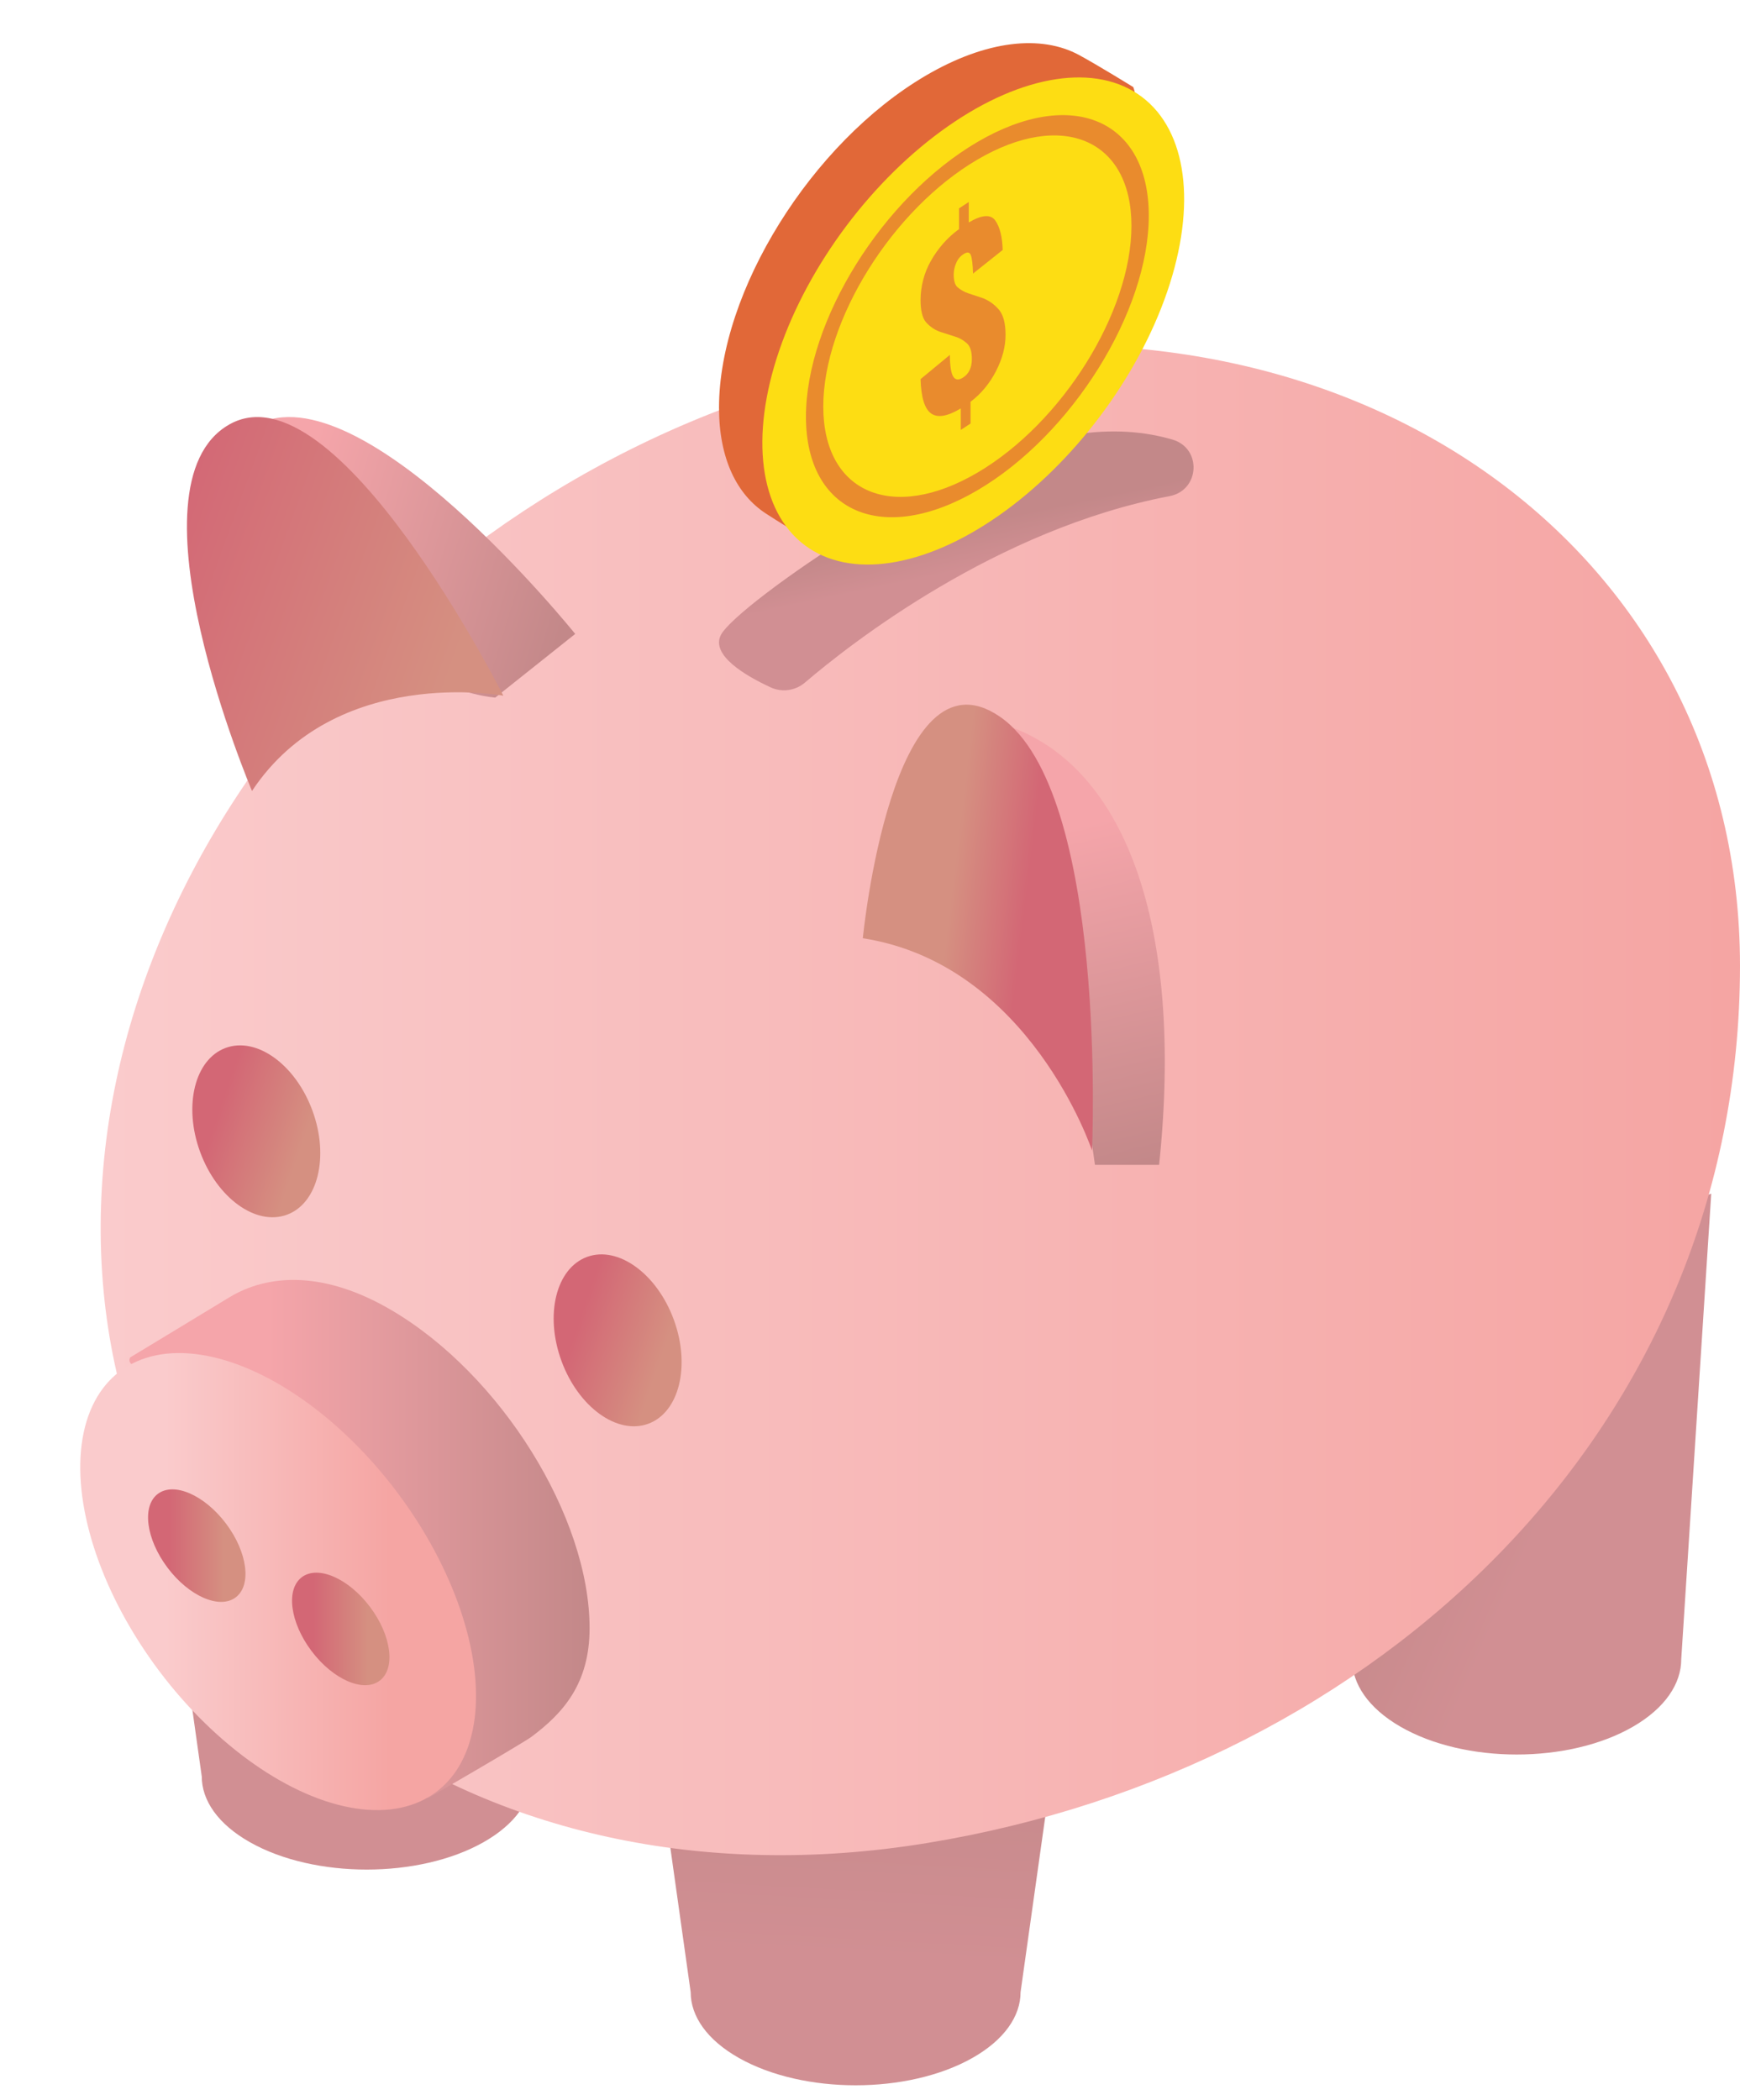 <?xml version="1.0" encoding="UTF-8"?>
<svg width="121px" height="146px" viewBox="0 0 121 146" version="1.1" xmlns="http://www.w3.org/2000/svg" xmlns:xlink="http://www.w3.org/1999/xlink">
    <title>Icon - Lower Payments Refi - PiggyBank - 3D@2x</title>
    <defs>
        <linearGradient x1="50.138%" y1="0.923%" x2="44.832%" y2="96.447%" id="linearGradient-1">
            <stop stop-color="#C38889" offset="0%"></stop>
            <stop stop-color="#D18F93" offset="69%"></stop>
        </linearGradient>
        <linearGradient x1="23.855%" y1="27.707%" x2="79.276%" y2="62.153%" id="linearGradient-2">
            <stop stop-color="#C38889" offset="0%"></stop>
            <stop stop-color="#D18F93" offset="69%"></stop>
        </linearGradient>
        <linearGradient x1="50.138%" y1="0.923%" x2="44.832%" y2="96.443%" id="linearGradient-3">
            <stop stop-color="#C38889" offset="0%"></stop>
            <stop stop-color="#D18F93" offset="69%"></stop>
        </linearGradient>
        <linearGradient x1="-0%" y1="50%" x2="99.994%" y2="50%" id="linearGradient-4">
            <stop stop-color="#FACBCC" offset="0%"></stop>
            <stop stop-color="#F5A5A3" offset="100%"></stop>
        </linearGradient>
        <linearGradient x1="-0.001%" y1="50.002%" x2="100%" y2="50.002%" id="linearGradient-5">
            <stop stop-color="#F5A5AA" offset="31%"></stop>
            <stop stop-color="#C38889" offset="100%"></stop>
        </linearGradient>
        <linearGradient x1="33.013%" y1="27.39%" x2="66.982%" y2="72.603%" id="linearGradient-6">
            <stop stop-color="#FACBCC" offset="0%"></stop>
            <stop stop-color="#F5A5A3" offset="100%"></stop>
        </linearGradient>
        <linearGradient x1="32.998%" y1="27.373%" x2="66.983%" y2="72.596%" id="linearGradient-7">
            <stop stop-color="#D36775" offset="0%"></stop>
            <stop stop-color="#D59081" offset="100%"></stop>
        </linearGradient>
        <linearGradient x1="32.992%" y1="27.384%" x2="66.976%" y2="72.606%" id="linearGradient-8">
            <stop stop-color="#D36775" offset="0%"></stop>
            <stop stop-color="#D59081" offset="100%"></stop>
        </linearGradient>
        <linearGradient x1="32.458%" y1="26.852%" x2="72.194%" y2="74.419%" id="linearGradient-9">
            <stop stop-color="#D36775" offset="0%"></stop>
            <stop stop-color="#D59081" offset="100%"></stop>
        </linearGradient>
        <linearGradient x1="32.301%" y1="26.379%" x2="72.043%" y2="73.953%" id="linearGradient-10">
            <stop stop-color="#D36775" offset="0%"></stop>
            <stop stop-color="#D59081" offset="100%"></stop>
        </linearGradient>
        <linearGradient x1="-5.533%" y1="41.473%" x2="98.928%" y2="68.683%" id="linearGradient-11">
            <stop stop-color="#F5A5AA" offset="31%"></stop>
            <stop stop-color="#C38889" offset="100%"></stop>
        </linearGradient>
        <linearGradient x1="8.388%" y1="40.879%" x2="86.367%" y2="72.56%" id="linearGradient-12">
            <stop stop-color="#D36775" offset="0%"></stop>
            <stop stop-color="#D59081" offset="100%"></stop>
        </linearGradient>
        <linearGradient x1="42.124%" y1="-0.388%" x2="58.108%" y2="104.093%" id="linearGradient-13">
            <stop stop-color="#F5A5AA" offset="31%"></stop>
            <stop stop-color="#C38889" offset="100%"></stop>
        </linearGradient>
        <linearGradient x1="37.107%" y1="45.247%" x2="66.091%" y2="52.468%" id="linearGradient-14">
            <stop stop-color="#D59081" offset="0%"></stop>
            <stop stop-color="#D36775" offset="100%"></stop>
        </linearGradient>
        <linearGradient x1="45.9%" y1="38.803%" x2="54.332%" y2="60.28%" id="linearGradient-15">
            <stop stop-color="#C38889" offset="0%"></stop>
            <stop stop-color="#D18F93" offset="69%"></stop>
        </linearGradient>
    </defs>
    <g id="Icons" stroke="none" stroke-width="1" fill="none" fill-rule="evenodd">
        <g id="Artboard" transform="translate(-65, -1498)" fill-rule="nonzero">
            <g id="Icon---Lower-Payments-Refi---PiggyBank---3D" transform="translate(65, 1498)">
                <path d="M70.97,138.526 L74,117 L45,117 L48.03,138.527 L48.03,138.527 C48.03,140.183 49.149,141.84 51.391,143.104 C55.87,145.632 63.132,145.632 67.612,143.104 C69.851,141.84 70.97,140.184 70.97,138.526 Z" id="Path" fill="url(#linearGradient-1)"></path>
                <path d="M116.914,115.376 L119,83 L91,93.355 L94.025,115.376 L94.025,115.376 C94.025,117.072 95.142,118.767 97.379,120.06 C101.849,122.647 109.097,122.647 113.566,120.06 C115.796,118.767 116.914,117.072 116.914,115.376 Z" id="Path" fill="url(#linearGradient-2)"></path>
                <path d="M36.97,123.526 L40,102 L11,102 L14.03,123.526 L14.03,123.526 C14.03,125.183 15.149,126.84 17.391,128.104 C21.87,130.632 29.132,130.632 33.612,128.104 C35.851,126.84 36.97,125.183 36.97,123.526 Z" id="Path" fill="url(#linearGradient-3)"></path>
                <path d="M121,67.146 C121,99.208 95.976,122.981 64.498,128.15 C33.02,133.319 7.274,114.379 7.002,85.854 C6.73,57.33 32.026,30.019 63.511,24.85 C94.996,19.681 120.992,38.62 121,67.146 Z" id="Path" fill="url(#linearGradient-4)"></path>
                <path d="M41,113.217 C41,117.084 39.15,119.126 36.973,120.757 C36.374,121.206 29.824,124.999 29.824,124.999 C27.726,125.082 29.869,120.697 27.219,119.142 C19.614,114.673 13.446,104.771 13.446,97.027 C13.446,95.275 8.469,95.598 9.047,94.392 C9.047,94.392 15.169,90.688 15.923,90.225 C18.696,88.535 22.601,88.386 27.223,91.102 C34.831,95.572 41,105.474 41,113.217 Z" id="Path" fill="url(#linearGradient-5)"></path>
                <ellipse id="Oval" fill="url(#linearGradient-6)" transform="translate(19.341, 109.975) rotate(-36.95) translate(-19.341, -109.975) " cx="19.341" cy="109.975" rx="10.347" ry="18.298"></ellipse>
                <ellipse id="Oval" fill="url(#linearGradient-7)" transform="translate(23.696, 113.268) rotate(-36.95) translate(-23.696, -113.268) " cx="23.696" cy="113.268" rx="2.547" ry="4.503"></ellipse>
                <ellipse id="Oval" fill="url(#linearGradient-8)" transform="translate(13.683, 107.475) rotate(-36.95) translate(-13.683, -107.475) " cx="13.683" cy="107.475" rx="2.547" ry="4.503"></ellipse>
                <ellipse id="Oval" fill="url(#linearGradient-9)" transform="translate(17.823, 78.666) rotate(-20.14) translate(-17.823, -78.666) " cx="17.823" cy="78.666" rx="4.161" ry="6.179"></ellipse>
                <ellipse id="Oval" fill="url(#linearGradient-10)" transform="translate(42.951, 93.2) rotate(-20.14) translate(-42.951, -93.2) " cx="42.951" cy="93.2" rx="4.161" ry="6.179"></ellipse>
                <path d="M22.335,49 C22.335,49 12.527,37.003 15.594,30.851 C15.594,30.851 16.771,30.109 17.785,29.559 C25.14,25.587 40,44.08 40,44.08 L34.44,48.508 C30.332,48.134 25.663,44.244 22.335,49 Z" id="Path" fill="url(#linearGradient-11)"></path>
                <path d="M17.524,55 C17.524,55 8.504,33.759 15.937,29.52 C23.371,25.28 35,48.375 35,48.375 C35,48.375 23.358,46.205 17.524,55 Z" id="Path" fill="url(#linearGradient-12)"></path>
                <path d="M62.123,64.346 C62.123,64.346 60.456,47.735 69.397,50.262 C78.338,52.789 82.337,64.533 80.604,81 L76.144,81 L75.716,78.01 L71.097,67.895 L62.123,64.346 Z" id="Path" fill="url(#linearGradient-13)"></path>
                <path d="M60,65.241 C60,65.241 62.002,44.647 69.541,49.84 C77.08,55.032 75.938,80 75.938,80 C75.938,80 71.631,67.045 60,65.241 Z" id="Path" fill="url(#linearGradient-14)"></path>
                <path d="M55.973,47.465 C59.13,44.768 69.276,36.799 81.334,34.498 C83.442,34.096 83.594,31.172 81.535,30.567 C79.699,30.029 77.386,29.779 74.579,30.245 C66.166,31.648 51.313,42.014 50.15,44.114 C49.355,45.552 51.903,47.016 53.587,47.794 C54.378,48.16 55.312,48.031 55.973,47.465 Z" id="Path" fill="url(#linearGradient-15)"></path>
                <path d="M78.734,11.449 C78.734,19.53 72.301,29.862 64.367,34.528 C62.05,35.872 59.635,37.033 57.144,38 C56.345,37.692 53.769,36.039 53.281,35.722 C51.231,34.398 50,31.88 50,28.344 C50,20.263 56.431,9.93 64.367,5.265 C68.606,2.778 72.416,2.402 75.045,3.829 C76.349,4.537 78.804,6.052 78.804,6.052 C79.283,7.229 78.734,9.825 78.734,11.449 Z" id="Path" fill="#E16838"></path>
                <ellipse id="Oval" fill="#FDDD13" transform="translate(67.68, 22.321) rotate(-53.05) translate(-67.68, -22.321) " cx="67.68" cy="22.321" rx="19.502" ry="11.027"></ellipse>
                <g id="Group" opacity="0.7" transform="translate(56, 8)" fill="#E16838">
                    <path d="M11.966,26.095 C5.393,29.951 0.046,27.654 0.046,20.977 C0.046,14.3 5.393,5.73 11.966,1.876 C18.538,-1.979 23.887,0.316 23.887,6.993 C23.887,13.67 18.539,22.239 11.966,26.095 Z M11.966,3.1 C6.058,6.565 1.251,14.267 1.251,20.269 C1.251,26.27 6.058,28.335 11.966,24.869 C17.873,21.403 22.681,13.703 22.681,7.699 C22.681,1.696 17.873,-0.366 11.966,3.1 Z" id="Shape"></path>
                </g>
                <g id="Group" opacity="0.7" transform="translate(64, 14)" fill="#E16838">
                    <path d="M2.811,14.401 C1.888,14.956 1.2,15.071 0.749,14.749 C0.297,14.426 0.053,13.631 0.016,12.363 L2.053,10.679 C2.06,11.45 2.14,11.955 2.292,12.193 C2.443,12.431 2.674,12.448 2.984,12.245 C3.383,11.983 3.583,11.555 3.583,10.96 C3.583,10.487 3.487,10.144 3.297,9.93 C3.041,9.68 2.738,9.501 2.412,9.406 L1.467,9.103 C1.056,8.979 0.682,8.734 0.382,8.393 C0.138,8.089 0.016,7.579 0.016,6.863 C0.02,5.9 0.268,4.959 0.728,4.151 C1.231,3.258 1.901,2.5 2.69,1.933 L2.69,0.49 L3.368,0.046 L3.368,1.468 C4.282,0.929 4.897,0.885 5.214,1.336 C5.531,1.788 5.702,2.47 5.727,3.382 L3.665,5.023 C3.646,4.39 3.595,3.962 3.511,3.739 C3.427,3.516 3.248,3.501 2.972,3.693 C2.758,3.834 2.588,4.049 2.487,4.306 C2.382,4.544 2.326,4.806 2.32,5.073 C2.32,5.51 2.407,5.809 2.58,5.969 C2.814,6.167 3.078,6.315 3.359,6.404 L4.263,6.702 C4.733,6.862 5.157,7.16 5.493,7.566 C5.782,7.936 5.926,8.509 5.926,9.285 C5.926,10.103 5.707,10.94 5.267,11.797 C4.828,12.656 4.22,13.389 3.492,13.938 L3.492,15.45 L2.813,15.895 L2.811,14.401 Z" id="Path"></path>
                </g>
            </g>
        </g>
    </g>
</svg>